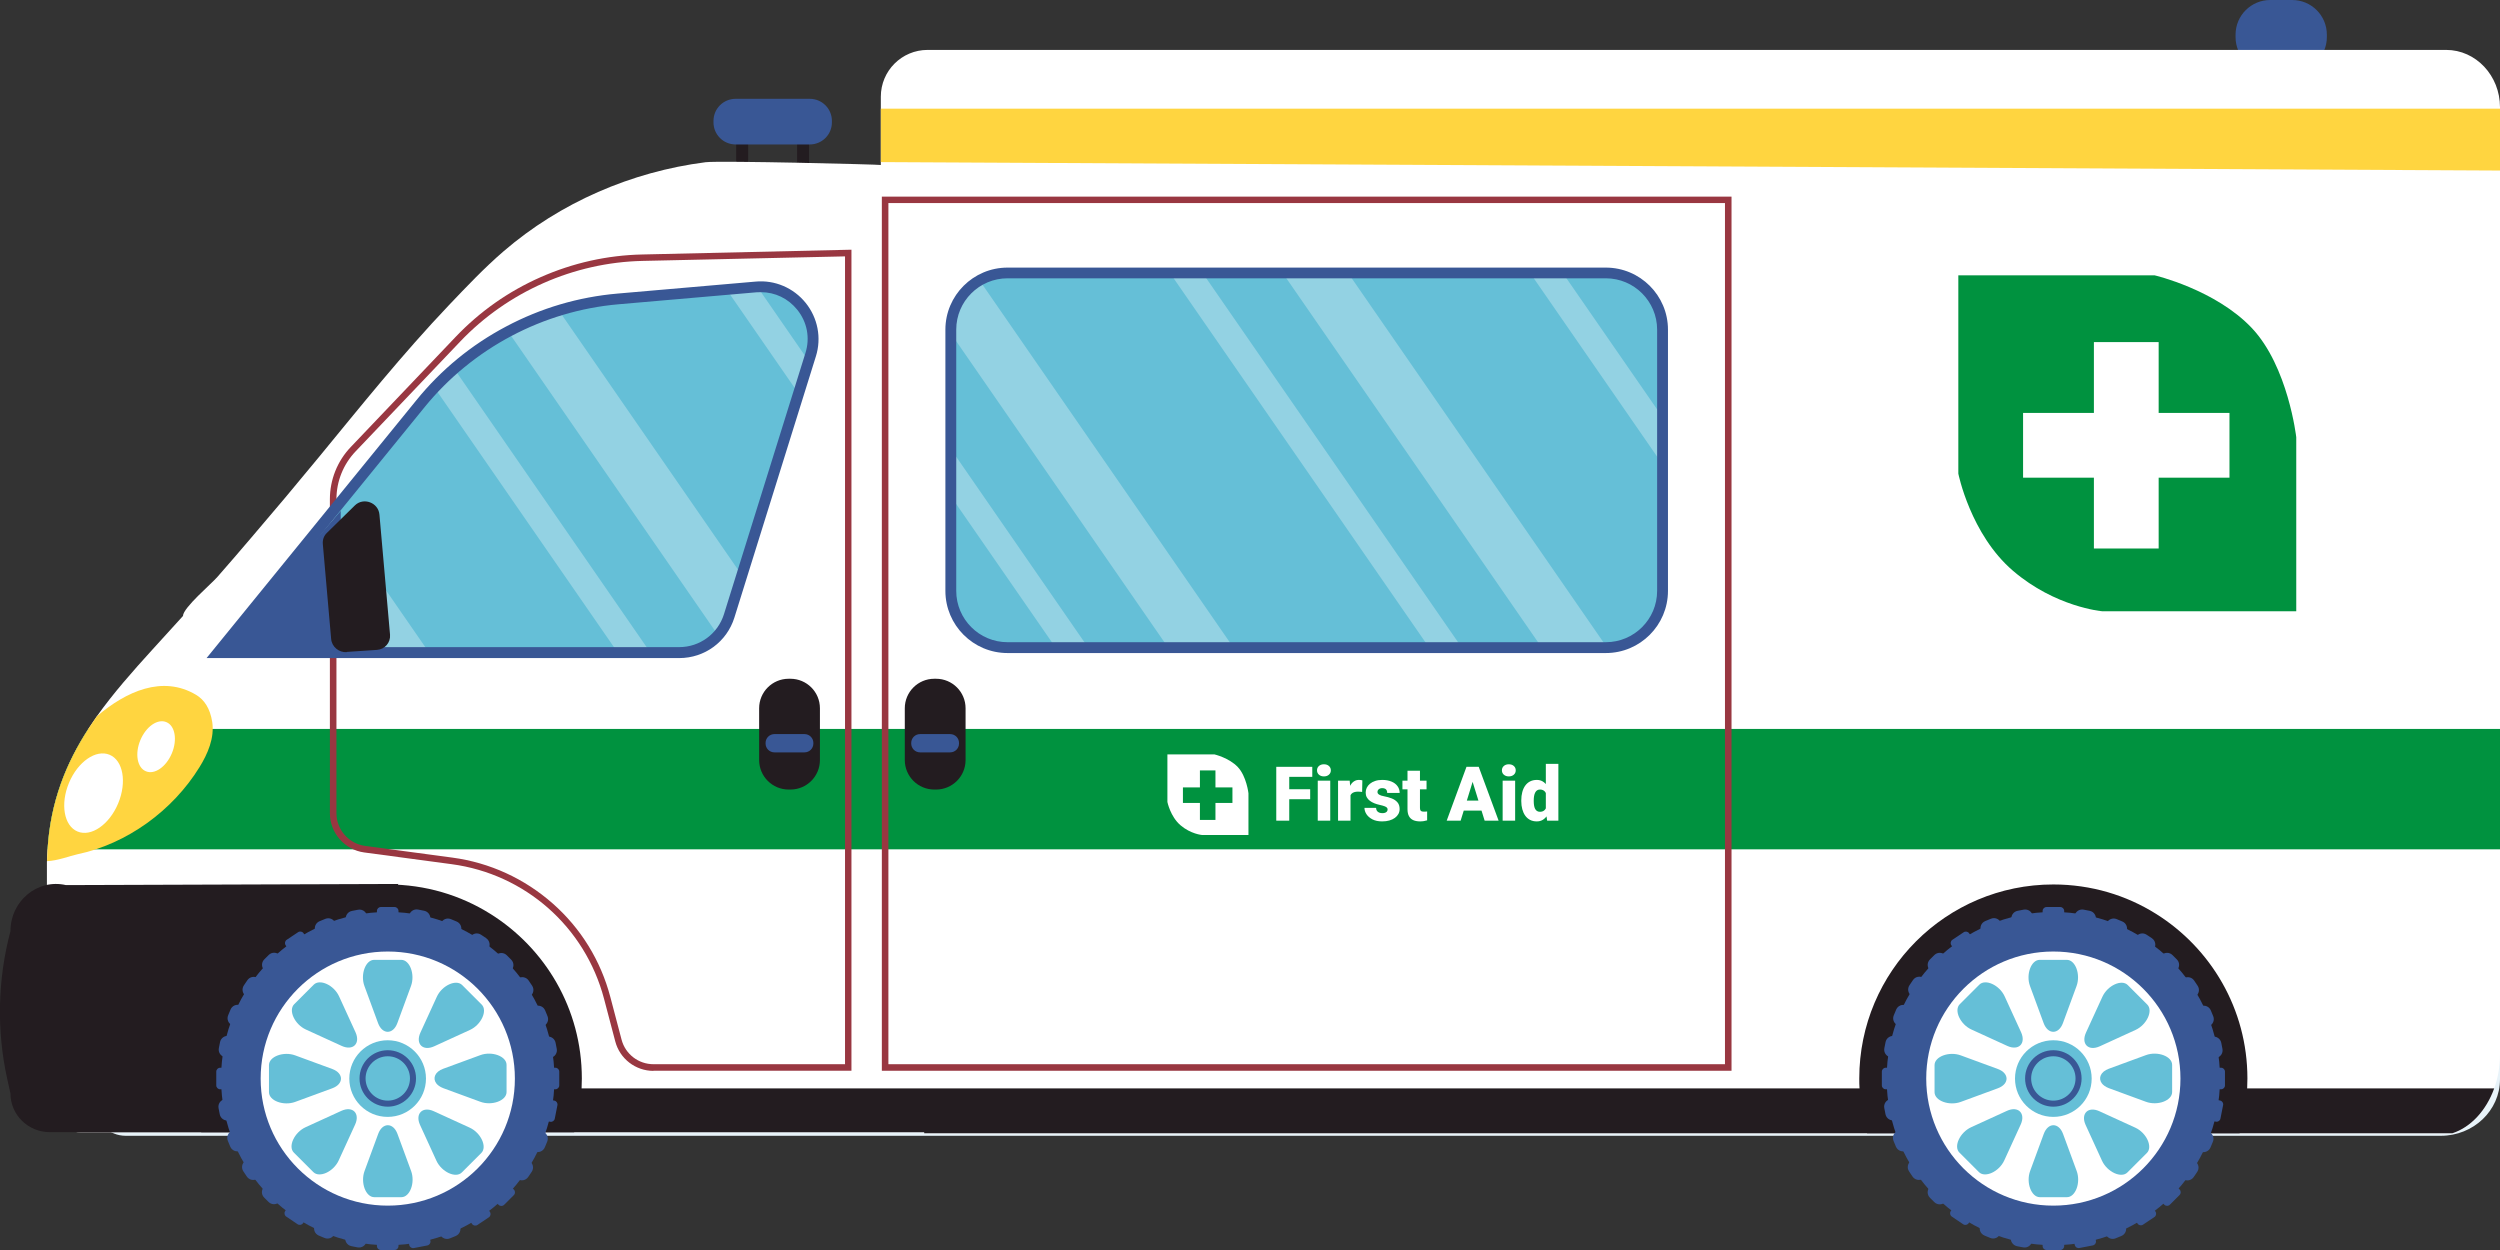 <?xml version="1.0" encoding="UTF-8"?> <svg xmlns="http://www.w3.org/2000/svg" width="618" height="309" viewBox="0 0 618 309" fill="none"><rect x="0" y="0" width="618" height="309" fill="#333333" stroke="none"/><g clip-path="url(#clip0_298_11658)"><path d="M561.203 0H566.627C571.362 0 575.2 3.836 575.2 8.569V9.161C575.2 13.893 571.362 17.729 566.627 17.729H561.203C556.469 17.729 552.631 13.893 552.631 9.161V8.569C552.631 3.836 556.469 0 561.203 0Z" fill="#395795"></path><path d="M197.043 28.448H200.004V46.426H197.043V28.448Z" fill="#231C20"></path><path d="M181.986 28.448H184.948V46.426H181.986V28.448Z" fill="#231C20"></path><path d="M181.83 24.428H200.191C203.204 24.428 205.646 26.869 205.646 29.881V30.255C205.646 33.266 203.204 35.708 200.191 35.708H181.83C178.818 35.708 176.375 33.266 176.375 30.255V29.881C176.375 26.869 178.818 24.428 181.83 24.428Z" fill="#395795"></path><path d="M618 219.326V266.811C618 274.508 611.454 280.77 603.349 280.77H31.11C26.964 280.77 23.629 277.592 23.629 273.635V219.326H618Z" fill="#E8F3F9"></path><path d="M11.627 212.876C11.627 211.879 11.69 210.882 11.752 209.916C12.5 198.107 16.334 188.665 21.852 180.159C22.538 179.131 23.224 178.103 23.941 177.074C27.993 171.372 32.731 166.013 37.719 160.529C40.182 157.818 42.707 155.077 45.232 152.272C45.232 150.247 52.308 144.296 53.742 142.613C56.579 139.373 59.384 136.132 62.158 132.86C67.738 126.348 73.287 119.743 78.742 113.106C89.372 100.175 99.441 87.587 110.975 75.435C115.339 70.855 119.703 66.243 124.473 62.13C138.469 50.072 156.113 42.438 174.412 40.101C177.934 39.665 217.742 40.662 217.742 40.787V23.899C217.742 17.511 222.916 12.339 229.307 12.339H604.689C612.046 12.339 618 18.695 618 26.516V260.611C618 263.633 617.501 266.469 616.566 269.055C614.602 274.539 610.83 278.683 606.217 280.178H228.465V279.929H20.013C15.368 279.929 11.596 275.91 11.596 270.987V214.216C11.596 213.779 11.596 213.343 11.596 212.907L11.627 212.876Z" fill="white"></path><path d="M11.752 209.947H618V180.19H21.852C16.334 188.728 12.5 198.138 11.752 209.947Z" fill="#00923F"></path><path d="M98.475 218.516L69.079 279.867H12.313C6.951 279.867 2.587 275.598 2.587 270.301L1.808 266.811C-0.873 254.722 -0.592 242.134 2.587 230.169C2.587 222.722 9.258 217.176 16.303 218.796L98.475 218.516Z" fill="#231C20"></path><path d="M11.596 269.055V270.955C11.596 275.91 15.368 279.898 20.013 279.898H228.465V280.147H606.217C610.799 278.652 614.602 274.507 616.566 269.055H11.596Z" fill="#231C20"></path><path d="M11.627 212.876C14.246 212.782 17.332 211.567 19.078 211.193C31.422 208.607 42.676 200.381 49.284 189.694C51.373 186.329 53.056 182.403 52.464 178.477C51.934 175.111 50.5 172.961 48.443 171.746C40.182 166.854 31.204 170.874 23.941 177.074C23.224 178.103 22.507 179.131 21.852 180.159C16.335 188.697 12.5 198.106 11.752 209.916C11.69 210.882 11.659 211.879 11.627 212.876Z" fill="#FFD540"></path><path d="M17.052 193.526C14.869 198.761 15.805 204.151 19.171 205.553C22.538 206.955 27.027 203.84 29.209 198.605C31.391 193.37 30.456 187.98 27.089 186.578C23.723 185.175 19.234 188.291 17.052 193.526Z" fill="white"></path><path d="M34.696 182.963C33.293 186.328 33.916 189.787 36.067 190.659C38.218 191.563 41.086 189.569 42.489 186.204C43.892 182.839 43.268 179.38 41.117 178.508C38.966 177.604 36.098 179.598 34.696 182.963Z" fill="white"></path><path d="M459.611 266.593C459.611 267.435 459.611 268.245 459.674 269.055C459.861 272.887 460.515 276.595 461.544 280.147H553.628C554.657 276.595 555.312 272.887 555.499 269.055C555.53 268.245 555.561 267.435 555.561 266.593C555.561 249.425 546.521 234.375 532.961 225.9C525.604 221.289 516.907 218.64 507.586 218.64C481.089 218.64 459.611 240.108 459.611 266.593Z" fill="#231C20"></path><path d="M507.586 307.816C484.826 307.816 466.376 289.374 466.376 266.624C466.376 243.875 484.826 225.433 507.586 225.433C530.346 225.433 548.796 243.875 548.796 266.624C548.796 289.374 530.346 307.816 507.586 307.816Z" fill="#395795"></path><path d="M505.903 224.217H509.301C509.834 224.217 510.267 224.65 510.267 225.183V227.395C510.267 227.929 509.834 228.361 509.301 228.361H505.903C505.369 228.361 504.937 227.929 504.937 227.395V225.183C504.937 224.65 505.369 224.217 505.903 224.217Z" fill="#395795"></path><path d="M505.903 304.856H509.301C509.834 304.856 510.267 305.288 510.267 305.822V308.034C510.267 308.568 509.834 309 509.301 309H505.903C505.369 309 504.937 308.568 504.937 308.034V305.822C504.937 305.288 505.369 304.856 505.903 304.856Z" fill="#395795"></path><path d="M466.157 263.944H468.371C468.904 263.944 469.337 264.377 469.337 264.91V268.307C469.337 268.84 468.904 269.272 468.371 269.272H466.157C465.624 269.272 465.191 268.84 465.191 268.307V264.91C465.191 264.377 465.624 263.944 466.157 263.944Z" fill="#395795"></path><path d="M546.833 263.944H549.046C549.58 263.944 550.012 264.377 550.012 264.91V268.307C550.012 268.84 549.58 269.272 549.046 269.272H546.833C546.299 269.272 545.866 268.84 545.866 268.307V264.91C545.866 264.377 546.299 263.944 546.833 263.944Z" fill="#395795"></path><path d="M481.089 294.226L480.009 293.147C479.259 292.398 478.069 292.399 477.319 293.148L477.077 293.39C476.328 294.14 476.328 295.33 477.078 296.078L478.158 297.158C478.908 297.906 480.098 297.906 480.848 297.157L481.09 296.914C481.839 296.165 481.839 294.975 481.089 294.226Z" fill="#395795"></path><path d="M537.042 236.097L538.121 237.177C538.864 237.92 538.863 239.123 538.12 239.865L537.878 240.107C537.135 240.849 535.931 240.849 535.189 240.106L534.109 239.026C533.366 238.284 533.367 237.08 534.11 236.338L534.352 236.096C535.095 235.354 536.299 235.355 537.042 236.097Z" fill="#395795"></path><path d="M537.224 292.473L538.789 294.037C539.167 294.414 539.167 295.026 538.789 295.403L536.387 297.805C536.009 298.182 535.397 298.182 535.02 297.805L533.455 296.24C533.078 295.863 533.078 295.252 533.455 294.874L535.858 292.473C536.235 292.096 536.847 292.096 537.224 292.473Z" fill="#395795"></path><path d="M481.094 236.339L480.852 236.097C480.102 235.348 478.912 235.348 478.162 236.098L477.083 237.177C476.333 237.927 476.333 239.116 477.083 239.865L477.326 240.108C478.075 240.857 479.265 240.856 480.015 240.107L481.095 239.027C481.844 238.278 481.844 237.088 481.094 236.339Z" fill="#395795"></path><path d="M502.545 226.704L502.48 226.367C502.278 225.327 501.291 224.662 500.251 224.864L498.751 225.154C497.711 225.356 497.045 226.342 497.247 227.382L497.312 227.719C497.514 228.759 498.501 229.424 499.541 229.223L501.04 228.932C502.081 228.73 502.747 227.744 502.545 226.704Z" fill="#395795"></path><path d="M517.69 304.561L518.111 306.732C518.213 307.256 517.87 307.763 517.346 307.864L514.011 308.511C513.487 308.612 512.979 308.27 512.878 307.746L512.457 305.574C512.355 305.051 512.698 304.544 513.222 304.442L516.557 303.796C517.081 303.695 517.588 304.037 517.69 304.561Z" fill="#395795"></path><path d="M470.158 274.633L469.866 273.134C469.663 272.095 468.676 271.43 467.636 271.632L467.299 271.698C466.259 271.901 465.594 272.887 465.797 273.927L466.089 275.426C466.292 276.466 467.279 277.13 468.319 276.928L468.656 276.862C469.696 276.659 470.361 275.673 470.158 274.633Z" fill="#395795"></path><path d="M549.099 257.792L549.39 259.291C549.589 260.322 548.916 261.319 547.885 261.519L547.548 261.584C546.517 261.784 545.519 261.11 545.319 260.08L545.029 258.581C544.829 257.55 545.503 256.553 546.534 256.353L546.87 256.288C547.901 256.088 548.899 256.762 549.099 257.792Z" fill="#395795"></path><path d="M487.603 299.229L484.787 297.329C484.348 297.033 483.742 297.15 483.445 297.589L482.225 299.397C481.928 299.836 482.046 300.442 482.485 300.738L485.301 302.638C485.74 302.934 486.346 302.817 486.643 302.378L487.864 300.57C488.16 300.131 488.043 299.525 487.603 299.229Z" fill="#395795"></path><path d="M531.932 231.913L530.654 231.072C529.781 230.48 528.596 230.698 528.004 231.602L527.817 231.882C527.225 232.755 527.474 233.939 528.347 234.531L529.625 235.372C530.498 235.964 531.682 235.746 532.275 234.873L532.462 234.593C533.054 233.721 532.836 232.536 531.963 231.944L531.932 231.913Z" fill="#395795"></path><path d="M542.633 287.053L542.349 286.861C541.471 286.268 540.302 286.495 539.709 287.373L538.855 288.638C538.262 289.517 538.488 290.685 539.367 291.277L539.651 291.469C540.53 292.062 541.698 291.835 542.291 290.957L543.146 289.692C543.739 288.814 543.512 287.646 542.633 287.053Z" fill="#395795"></path><path d="M475.807 241.959L475.523 241.767C474.645 241.174 473.476 241.401 472.883 242.279L472.028 243.544C471.435 244.422 471.662 245.59 472.541 246.183L472.825 246.375C473.703 246.967 474.872 246.741 475.465 245.863L476.319 244.597C476.912 243.719 476.686 242.551 475.807 241.959Z" fill="#395795"></path><path d="M494.78 228.46L494.65 228.143C494.246 227.163 493.148 226.705 492.168 227.108L490.755 227.689C489.775 228.092 489.317 229.19 489.72 230.169L489.85 230.486C490.253 231.466 491.352 231.924 492.332 231.521L493.745 230.94C494.725 230.537 495.183 229.439 494.78 228.46Z" fill="#395795"></path><path d="M525.44 303.05L525.31 302.733C524.907 301.753 523.809 301.295 522.828 301.698L521.416 302.279C520.435 302.682 519.977 303.779 520.38 304.759L520.51 305.076C520.913 306.056 522.012 306.514 522.992 306.111L524.405 305.531C525.385 305.128 525.844 304.03 525.44 303.05Z" fill="#395795"></path><path d="M472.496 281.857L471.916 280.445C471.513 279.465 470.415 279.007 469.434 279.409L469.117 279.54C468.137 279.942 467.678 281.04 468.081 282.02L468.662 283.432C469.065 284.412 470.163 284.871 471.143 284.468L471.46 284.338C472.441 283.935 472.899 282.837 472.496 281.857Z" fill="#395795"></path><path d="M547.104 251.202L546.522 249.79C546.119 248.811 545.02 248.353 544.04 248.756L543.723 248.887C542.743 249.29 542.285 250.388 542.688 251.368L543.27 252.78C543.673 253.759 544.772 254.217 545.752 253.814L546.069 253.683C547.049 253.28 547.507 252.182 547.104 251.202Z" fill="#395795"></path><path d="M493.562 302.184L492.153 301.596C491.175 301.188 490.074 301.64 489.665 302.618L489.533 302.934C489.125 303.912 489.577 305.012 490.555 305.42L491.965 306.008C492.943 306.417 494.044 305.964 494.452 304.987L494.584 304.67C494.993 303.693 494.54 302.592 493.562 302.184Z" fill="#395795"></path><path d="M523.232 227.202L524.641 227.79C525.611 228.194 526.069 229.307 525.665 230.276L525.533 230.592C525.128 231.561 524.015 232.019 523.046 231.615L521.636 231.027C520.666 230.623 520.208 229.51 520.613 228.541L520.745 228.225C521.149 227.256 522.262 226.798 523.232 227.202Z" fill="#395795"></path><path d="M545.686 279.622L546.003 279.754C546.972 280.158 547.429 281.271 547.025 282.24L546.436 283.649C546.032 284.617 544.918 285.075 543.949 284.67L543.632 284.538C542.663 284.134 542.206 283.021 542.61 282.052L543.199 280.643C543.603 279.675 544.717 279.217 545.686 279.622Z" fill="#395795"></path><path d="M471.533 248.691L471.217 248.559C470.238 248.151 469.138 248.604 468.73 249.582L468.142 250.991C467.734 251.969 468.186 253.069 469.165 253.477L469.481 253.609C470.459 254.017 471.56 253.564 471.968 252.586L472.556 251.177C472.964 250.199 472.511 249.099 471.533 248.691Z" fill="#395795"></path><path d="M487.982 232.525L486.769 230.712C486.474 230.272 485.868 230.152 485.428 230.447L482.63 232.319C482.19 232.614 482.07 233.219 482.365 233.659L483.579 235.471C483.874 235.912 484.479 236.031 484.919 235.737L487.743 233.847C488.183 233.553 488.303 232.948 488.008 232.507L487.982 232.525Z" fill="#395795"></path><path d="M532.837 299.51L531.623 297.698C531.328 297.258 530.723 297.138 530.282 297.433L527.459 299.322C527.019 299.617 526.899 300.222 527.193 300.662L528.407 302.474C528.702 302.915 529.308 303.034 529.748 302.74L532.571 300.85C533.012 300.556 533.132 299.95 532.837 299.51Z" fill="#395795"></path><path d="M475.367 287.261L476.216 288.53C476.8 289.403 476.566 290.583 475.693 291.167L475.408 291.357C474.535 291.941 473.354 291.707 472.77 290.834L471.921 289.565C471.337 288.693 471.571 287.512 472.444 286.929L472.729 286.738C473.602 286.154 474.783 286.389 475.367 287.261Z" fill="#395795"></path><path d="M543.253 243.676L542.403 242.408C541.814 241.527 540.646 241.296 539.765 241.886L539.481 242.077C538.6 242.666 538.369 243.833 538.959 244.713L539.809 245.982C540.398 246.862 541.566 247.093 542.447 246.504L542.732 246.313C543.612 245.723 543.843 244.556 543.253 243.676Z" fill="#395795"></path><path d="M500.915 304.264L499.419 303.983C498.39 303.765 497.393 304.451 497.175 305.479L497.112 305.822C496.894 306.85 497.58 307.847 498.609 308.065L500.105 308.346C501.134 308.564 502.131 307.878 502.349 306.85L502.412 306.507C502.63 305.479 501.944 304.482 500.915 304.264Z" fill="#395795"></path><path d="M515.081 224.864L516.58 225.161C517.61 225.365 518.279 226.365 518.075 227.395L518.008 227.731C517.804 228.761 516.804 229.43 515.774 229.226L514.275 228.929C513.245 228.725 512.575 227.725 512.78 226.696L512.846 226.359C513.05 225.33 514.051 224.66 515.081 224.864Z" fill="#395795"></path><path d="M546.623 271.619L548.794 272.048C549.317 272.151 549.658 272.66 549.554 273.183L548.895 276.515C548.791 277.038 548.283 277.378 547.759 277.275L545.588 276.845C545.065 276.742 544.724 276.234 544.828 275.71L545.487 272.379C545.591 271.855 546.099 271.515 546.623 271.619Z" fill="#395795"></path><path d="M468.68 256.185L468.344 256.118C467.304 255.913 466.315 256.575 466.109 257.614L465.812 259.111C465.607 260.151 466.269 261.139 467.308 261.345L467.645 261.412C468.684 261.617 469.674 260.956 469.879 259.916L470.176 258.419C470.382 257.379 469.72 256.391 468.68 256.185Z" fill="#395795"></path><path d="M507.586 298.032C490.232 298.032 476.164 283.97 476.164 266.624C476.164 249.278 490.232 235.216 507.586 235.216C524.94 235.216 539.008 249.278 539.008 266.624C539.008 283.97 524.94 298.032 507.586 298.032Z" fill="white"></path><path d="M498.109 266.624C498.109 271.859 502.349 276.096 507.586 276.096C512.823 276.096 517.062 271.859 517.062 266.624C517.062 261.389 512.823 257.152 507.586 257.152C502.349 257.152 498.109 261.389 498.109 266.624Z" fill="#65BFD7"></path><path d="M507.586 273.572C511.42 273.572 514.569 270.456 514.569 266.593C514.569 262.729 511.452 259.613 507.586 259.613C503.721 259.613 500.603 262.729 500.603 266.593C500.603 270.456 503.721 273.572 507.586 273.572ZM507.586 261.109C510.61 261.109 513.073 263.57 513.073 266.593C513.073 269.615 510.61 272.077 507.586 272.077C504.562 272.077 502.1 269.615 502.1 266.593C502.1 263.57 504.562 261.109 507.586 261.109Z" fill="#395795"></path><path d="M507.586 237.273H504.219C502.099 237.273 500.759 240.887 501.819 243.754L503.502 248.334L505.186 252.915C506.245 255.781 508.895 255.781 509.955 252.915L511.638 248.334L513.322 243.754C514.382 240.887 513.041 237.273 510.921 237.273H507.555H507.586Z" fill="#65BFD7"></path><path d="M507.586 295.944H510.953C513.072 295.944 514.413 292.33 513.353 289.463L511.67 284.883L509.986 280.303C508.926 277.436 506.277 277.436 505.217 280.303L503.533 284.883L501.85 289.463C500.79 292.33 502.131 295.944 504.25 295.944H507.617H507.586Z" fill="#65BFD7"></path><path d="M478.221 266.624V269.989C478.221 272.108 481.837 273.448 484.705 272.389L489.288 270.706L493.87 269.023C496.738 267.964 496.738 265.316 493.87 264.256L489.288 262.574L484.705 260.891C481.837 259.832 478.221 261.172 478.221 263.29V266.655V266.624Z" fill="#65BFD7"></path><path d="M519.556 267.777C519.899 268.244 520.491 268.681 521.302 268.992L525.884 270.675L530.467 272.357C533.335 273.417 536.951 272.077 536.951 269.958V263.228C536.951 261.109 533.335 259.769 530.467 260.829L525.884 262.511L521.302 264.194C519.245 264.942 518.652 266.531 519.556 267.777Z" fill="#65BFD7"></path><path d="M486.825 287.376L489.194 289.744C490.691 291.239 494.182 289.65 495.46 286.846L497.486 282.421L499.512 277.997C500.79 275.224 498.92 273.323 496.115 274.601L491.688 276.626L487.262 278.651C484.487 279.929 482.866 283.418 484.362 284.914L486.732 287.282L486.825 287.376Z" fill="#65BFD7"></path><path d="M528.347 245.873L525.978 243.505C524.482 242.009 520.991 243.598 519.712 246.402L517.686 250.827L515.66 255.251C514.382 258.056 516.252 259.925 519.058 258.648L523.484 256.622L527.911 254.597C530.685 253.32 532.306 249.83 530.81 248.334L528.441 245.966L528.347 245.873Z" fill="#65BFD7"></path><path d="M528.347 287.376L530.716 285.008C532.213 283.512 530.623 280.023 527.817 278.745L523.391 276.72L518.964 274.694C516.19 273.417 514.288 275.286 515.566 278.091L517.593 282.515L519.619 286.94C520.897 289.713 524.388 291.333 525.885 289.837L528.254 287.469L528.347 287.376Z" fill="#65BFD7"></path><path d="M486.825 245.872L484.456 248.24C482.959 249.736 484.549 253.226 487.355 254.503L491.781 256.529L496.208 258.554C499.013 259.831 500.884 257.962 499.606 255.158L497.579 250.733L495.553 246.309C494.275 243.504 490.784 241.915 489.287 243.411L486.918 245.779L486.825 245.872Z" fill="#65BFD7"></path><path d="M235.043 81.511V146.103C235.043 153.83 241.34 160.124 249.071 160.124H396.954C396.954 160.124 397.172 160.124 397.266 160.124C404.872 159.937 410.982 153.737 410.982 146.103V81.511C410.982 73.784 404.685 67.49 396.954 67.49H249.071C246.546 67.49 244.208 68.144 242.15 69.328C237.911 71.727 235.043 76.308 235.043 81.511Z" fill="#65BFD7"></path><g opacity="0.3"><path d="M378.251 67.49L410.982 114.82V103.135L386.324 67.49H378.251Z" fill="white"></path></g><g opacity="0.3"><path d="M289.221 67.49L353.281 160.093H361.355L297.295 67.49H289.221Z" fill="white"></path></g><g opacity="0.3"><path d="M317.089 67.49L381.149 160.124H396.985C396.985 160.124 397.203 160.124 397.297 160.124L333.268 67.521H317.121L317.089 67.49Z" fill="white"></path></g><g opacity="0.3"><path d="M235.043 110.987V122.672L260.948 160.093H268.99L235.043 110.987Z" fill="white"></path></g><g opacity="0.3"><path d="M235.043 81.511V82.415L288.785 160.124H304.932L242.15 69.328C237.911 71.727 235.043 76.308 235.043 81.511Z" fill="white"></path></g><path d="M249.071 161.433H396.954C405.433 161.433 412.322 154.547 412.322 146.072V81.48C412.322 73.036 405.433 66.15 396.954 66.15H249.071C240.592 66.15 233.702 73.036 233.702 81.48V146.072C233.702 154.547 240.592 161.433 249.071 161.433ZM396.954 68.798C403.968 68.798 409.641 74.5 409.641 81.48V146.072C409.641 153.082 403.937 158.753 396.954 158.753H249.071C242.057 158.753 236.383 153.051 236.383 146.072V81.48C236.383 74.469 242.088 68.798 249.071 68.798H396.954Z" fill="#395795"></path><path d="M217.991 264.692H428.033V48.607H217.991V264.724V264.692ZM426.412 263.072H219.612V50.197H426.412V263.103V263.072Z" fill="#993741"></path><path d="M161.537 264.692H210.479V61.725L158.763 62.909C150.066 63.096 141.618 64.997 133.638 68.518C125.657 72.039 118.581 77.024 112.596 83.318L86.723 110.488C83.387 113.978 81.548 118.59 81.548 123.419V201.035C81.548 205.896 85.195 210.071 90.027 210.726L111.63 213.623C129.835 216.054 144.642 229.14 149.318 246.901L152.092 257.432C153.214 261.732 157.111 264.723 161.537 264.723V264.692ZM208.858 263.072H161.537C157.828 263.072 154.586 260.579 153.651 256.996L150.876 246.465C148.507 237.46 143.582 229.452 136.599 223.314C129.616 217.175 121.075 213.249 111.848 212.003L90.245 209.105C86.224 208.576 83.169 205.086 83.169 201.035V123.419C83.169 118.995 84.852 114.788 87.907 111.579L113.781 84.409C125.47 72.132 141.867 64.872 158.825 64.498L208.889 63.377V263.103L208.858 263.072Z" fill="#993741"></path><path d="M47.85 266.593C47.85 267.435 47.881 268.245 47.913 269.055C48.099 272.794 48.723 276.439 49.752 279.898H141.93C142.958 276.439 143.582 272.794 143.769 269.055C143.8 268.245 143.831 267.435 143.831 266.593C143.831 249.425 134.791 234.375 121.2 225.9C113.843 221.289 105.146 218.64 95.825 218.64C69.328 218.64 47.85 240.108 47.85 266.593Z" fill="#231C20"></path><path d="M95.856 307.816C73.096 307.816 54.646 289.374 54.646 266.624C54.646 243.875 73.096 225.433 95.856 225.433C118.616 225.433 137.066 243.875 137.066 266.624C137.066 289.374 118.616 307.816 95.856 307.816Z" fill="#395795"></path><path d="M97.54 224.217H94.142C93.612 224.217 93.175 224.653 93.175 225.183V227.364C93.175 227.894 93.612 228.33 94.142 228.33H97.54C98.069 228.33 98.506 227.894 98.506 227.364V225.183C98.506 224.653 98.069 224.217 97.54 224.217Z" fill="#395795"></path><path d="M94.142 304.856H97.54C98.073 304.856 98.506 305.288 98.506 305.822V308.034C98.506 308.568 98.073 309 97.54 309H94.142C93.608 309 93.175 308.568 93.175 308.034V305.822C93.175 305.288 93.608 304.856 94.142 304.856Z" fill="#395795"></path><path d="M54.427 263.944H56.641C57.174 263.944 57.607 264.377 57.607 264.91V268.307C57.607 268.84 57.174 269.272 56.641 269.272H54.427C53.894 269.272 53.461 268.84 53.461 268.307V264.91C53.461 264.377 53.894 263.944 54.427 263.944Z" fill="#395795"></path><path d="M135.071 263.944H137.285C137.818 263.944 138.251 264.377 138.251 264.91V268.307C138.251 268.84 137.818 269.272 137.285 269.272H135.071C134.538 269.272 134.105 268.84 134.105 268.307V264.91C134.105 264.377 134.538 263.944 135.071 263.944Z" fill="#395795"></path><path d="M69.315 294.188L68.235 293.108C67.485 292.359 66.295 292.359 65.545 293.109L65.303 293.351C64.554 294.1 64.554 295.29 65.303 296.039L66.384 297.118C67.133 297.867 68.324 297.867 69.073 297.118L69.315 296.875C70.065 296.126 70.064 294.936 69.315 294.188Z" fill="#395795"></path><path d="M126.363 237.226L125.283 236.146C124.534 235.397 123.344 235.396 122.594 236.145L122.351 236.387C121.602 237.136 121.601 238.326 122.351 239.075L123.43 240.155C124.179 240.905 125.37 240.905 126.119 240.156L126.362 239.914C127.112 239.165 127.112 237.975 126.363 237.226Z" fill="#395795"></path><path d="M125.458 292.499L127.023 294.063C127.4 294.44 127.4 295.052 127.023 295.429L124.62 297.831C124.243 298.208 123.631 298.208 123.253 297.831L121.688 296.266C121.311 295.889 121.311 295.278 121.688 294.9L124.091 292.499C124.468 292.122 125.08 292.122 125.458 292.499Z" fill="#395795"></path><path d="M69.346 236.319L69.104 236.077C68.354 235.328 67.164 235.328 66.415 236.077L65.335 237.156C64.585 237.905 64.585 239.095 65.335 239.844L65.577 240.087C66.326 240.836 67.517 240.836 68.266 240.087L69.346 239.007C70.096 238.258 70.096 237.068 69.346 236.319Z" fill="#395795"></path><path d="M90.794 226.728L90.729 226.392C90.527 225.352 89.54 224.686 88.5 224.888L87 225.179C85.96 225.381 85.294 226.367 85.496 227.407L85.561 227.743C85.763 228.783 86.75 229.449 87.79 229.247L89.29 228.956C90.33 228.754 90.996 227.768 90.794 226.728Z" fill="#395795"></path><path d="M105.978 304.572L106.399 306.744C106.501 307.267 106.158 307.774 105.634 307.876L102.299 308.522C101.775 308.624 101.268 308.281 101.166 307.758L100.745 305.586C100.643 305.062 100.986 304.555 101.51 304.454L104.845 303.807C105.369 303.706 105.876 304.048 105.978 304.572Z" fill="#395795"></path><path d="M58.391 274.661L58.099 273.162C57.896 272.122 56.909 271.457 55.869 271.66L55.532 271.725C54.492 271.928 53.827 272.914 54.029 273.954L54.321 275.453C54.524 276.493 55.511 277.158 56.551 276.955L56.888 276.89C57.928 276.687 58.593 275.701 58.391 274.661Z" fill="#395795"></path><path d="M137.338 257.771L137.629 259.269C137.829 260.3 137.155 261.297 136.124 261.497L135.788 261.563C134.757 261.762 133.759 261.089 133.559 260.059L133.268 258.56C133.068 257.529 133.742 256.532 134.773 256.332L135.109 256.267C136.14 256.067 137.138 256.74 137.338 257.771Z" fill="#395795"></path><path d="M75.868 299.223L73.052 297.323C72.612 297.026 72.007 297.144 71.71 297.583L70.489 299.391C70.193 299.83 70.31 300.435 70.75 300.732L73.566 302.632C74.005 302.928 74.611 302.811 74.907 302.372L76.128 300.564C76.425 300.125 76.307 299.519 75.868 299.223Z" fill="#395795"></path><path d="M120.202 231.913L118.924 231.072C118.051 230.48 116.866 230.698 116.274 231.602L116.087 231.882C115.495 232.755 115.744 233.939 116.586 234.531L117.864 235.372C118.737 235.964 119.921 235.746 120.514 234.873L120.701 234.593C121.293 233.721 121.075 232.536 120.202 231.944V231.913Z" fill="#395795"></path><path d="M130.923 287.033L130.639 286.841C129.761 286.248 128.592 286.475 127.999 287.353L127.145 288.618C126.552 289.497 126.778 290.665 127.657 291.257L127.941 291.449C128.82 292.042 129.988 291.815 130.581 290.937L131.436 289.672C132.029 288.793 131.802 287.626 130.923 287.033Z" fill="#395795"></path><path d="M64.066 242.001L63.782 241.809C62.903 241.217 61.735 241.443 61.142 242.321L60.287 243.587C59.694 244.465 59.921 245.633 60.8 246.225L61.084 246.417C61.962 247.01 63.131 246.783 63.724 245.905L64.578 244.64C65.171 243.762 64.945 242.594 64.066 242.001Z" fill="#395795"></path><path d="M83.029 228.493L82.899 228.176C82.496 227.196 81.397 226.739 80.417 227.142L79.004 227.722C78.024 228.125 77.566 229.223 77.969 230.203L78.1 230.52C78.503 231.5 79.602 231.958 80.582 231.555L81.994 230.974C82.975 230.571 83.433 229.473 83.029 228.493Z" fill="#395795"></path><path d="M113.682 303.059L113.552 302.742C113.149 301.762 112.05 301.304 111.07 301.707L109.657 302.287C108.677 302.69 108.219 303.788 108.622 304.768L108.752 305.085C109.155 306.065 110.254 306.523 111.234 306.12L112.647 305.54C113.627 305.137 114.085 304.039 113.682 303.059Z" fill="#395795"></path><path d="M60.745 281.856L60.164 280.444C59.761 279.464 58.662 279.006 57.682 279.409L57.365 279.539C56.385 279.942 55.926 281.04 56.329 282.02L56.91 283.432C57.313 284.412 58.412 284.87 59.392 284.467L59.709 284.337C60.689 283.934 61.148 282.836 60.745 281.856Z" fill="#395795"></path><path d="M135.345 251.197L134.764 249.785C134.36 248.806 133.261 248.348 132.281 248.751L131.964 248.882C130.984 249.285 130.527 250.384 130.93 251.363L131.512 252.775C131.915 253.755 133.014 254.212 133.994 253.809L134.311 253.678C135.291 253.275 135.749 252.177 135.345 251.197Z" fill="#395795"></path><path d="M81.819 302.198L80.409 301.61C79.431 301.202 78.33 301.654 77.922 302.632L77.79 302.948C77.381 303.926 77.834 305.026 78.812 305.434L80.221 306.023C81.199 306.431 82.3 305.979 82.709 305.001L82.841 304.685C83.249 303.707 82.796 302.607 81.819 302.198Z" fill="#395795"></path><path d="M112.876 227.8L111.466 227.212C110.488 226.805 109.387 227.257 108.979 228.235L108.847 228.551C108.439 229.529 108.892 230.629 109.87 231.037L111.28 231.625C112.258 232.033 113.359 231.58 113.767 230.602L113.899 230.286C114.307 229.308 113.854 228.208 112.876 227.8Z" fill="#395795"></path><path d="M134.242 279.728L133.926 279.596C132.948 279.188 131.847 279.64 131.439 280.618L130.85 282.027C130.442 283.005 130.895 284.105 131.873 284.513L132.189 284.645C133.168 285.053 134.268 284.601 134.677 283.623L135.265 282.214C135.673 281.236 135.22 280.136 134.242 279.728Z" fill="#395795"></path><path d="M59.794 248.669L59.477 248.537C58.499 248.129 57.398 248.582 56.99 249.56L56.402 250.969C55.993 251.946 56.446 253.047 57.424 253.455L57.741 253.587C58.719 253.995 59.82 253.542 60.228 252.564L60.816 251.155C61.224 250.178 60.772 249.077 59.794 248.669Z" fill="#395795"></path><path d="M76.249 232.51L75.035 230.698C74.74 230.258 74.135 230.138 73.695 230.433L70.871 232.322C70.431 232.617 70.311 233.222 70.606 233.662L71.819 235.474C72.114 235.914 72.72 236.034 73.16 235.74L75.984 233.85C76.424 233.556 76.544 232.95 76.249 232.51Z" fill="#395795"></path><path d="M121.108 299.582L119.894 297.769C119.599 297.329 118.994 297.21 118.553 297.504L115.73 299.394C115.29 299.689 115.17 300.294 115.465 300.734L116.679 302.546C116.974 302.987 117.58 303.106 118.02 302.812L120.843 300.922C121.283 300.627 121.403 300.022 121.108 299.582Z" fill="#395795"></path><path d="M64.456 288.531L63.606 287.262C63.017 286.381 61.849 286.15 60.968 286.739L60.683 286.93C59.802 287.519 59.571 288.686 60.16 289.567L61.01 290.835C61.599 291.716 62.767 291.947 63.648 291.358L63.933 291.167C64.814 290.578 65.045 289.411 64.456 288.531Z" fill="#395795"></path><path d="M130.69 242.396L131.54 243.665C132.124 244.537 131.89 245.718 131.018 246.302L130.733 246.492C129.86 247.077 128.679 246.843 128.095 245.971L127.245 244.702C126.66 243.83 126.894 242.649 127.767 242.065L128.052 241.875C128.924 241.291 130.105 241.524 130.69 242.396Z" fill="#395795"></path><path d="M89.179 304.283L87.68 303.987C86.641 303.781 85.651 304.443 85.446 305.482L85.379 305.818C85.173 306.857 85.835 307.846 86.875 308.052L88.373 308.348C89.413 308.554 90.402 307.892 90.608 306.853L90.675 306.517C90.88 305.478 90.218 304.489 89.179 304.283Z" fill="#395795"></path><path d="M103.351 224.842L104.85 225.139C105.88 225.343 106.549 226.344 106.345 227.373L106.279 227.709C106.074 228.739 105.074 229.408 104.044 229.204L102.545 228.908C101.515 228.703 100.846 227.703 101.05 226.674L101.116 226.337C101.321 225.308 102.321 224.638 103.351 224.842Z" fill="#395795"></path><path d="M134.864 271.644L137.035 272.073C137.559 272.177 137.899 272.685 137.796 273.208L137.136 276.54C137.033 277.063 136.525 277.404 136.001 277.3L133.83 276.871C133.306 276.767 132.966 276.259 133.069 275.736L133.729 272.404C133.832 271.881 134.341 271.54 134.864 271.644Z" fill="#395795"></path><path d="M56.631 256.104L56.967 256.171C57.997 256.375 58.667 257.375 58.463 258.405L58.166 259.902C57.962 260.932 56.962 261.601 55.932 261.398L55.595 261.331C54.565 261.127 53.895 260.127 54.099 259.097L54.396 257.6C54.6 256.57 55.601 255.9 56.631 256.104Z" fill="#395795"></path><path d="M95.856 298.032C78.502 298.032 64.434 283.97 64.434 266.624C64.434 249.278 78.502 235.216 95.856 235.216C113.21 235.216 127.278 249.278 127.278 266.624C127.278 283.97 113.21 298.032 95.856 298.032Z" fill="white"></path><path d="M86.348 266.624C86.348 271.859 90.588 276.096 95.825 276.096C101.062 276.096 105.301 271.859 105.301 266.624C105.301 261.389 101.062 257.152 95.825 257.152C90.588 257.152 86.348 261.389 86.348 266.624Z" fill="#65BFD7"></path><path d="M95.856 273.572C99.69 273.572 102.839 270.456 102.839 266.593C102.839 262.729 99.722 259.613 95.856 259.613C91.991 259.613 88.873 262.729 88.873 266.593C88.873 270.456 91.991 273.572 95.856 273.572ZM95.856 261.109C98.88 261.109 101.343 263.57 101.343 266.593C101.343 269.615 98.88 272.077 95.856 272.077C92.832 272.077 90.37 269.615 90.37 266.593C90.37 263.57 92.832 261.109 95.856 261.109Z" fill="#395795"></path><path d="M95.856 237.273H92.489C90.37 237.273 89.029 240.887 90.089 243.754L91.772 248.334L93.456 252.915C94.515 255.781 97.165 255.781 98.225 252.915L99.908 248.334L101.592 243.754C102.652 240.887 101.311 237.273 99.191 237.273H95.825H95.856Z" fill="#65BFD7"></path><path d="M95.856 295.944H99.223C101.342 295.944 102.683 292.33 101.623 289.463L99.94 284.883L98.256 280.303C97.196 277.436 94.547 277.436 93.487 280.303L91.803 284.883L90.12 289.463C89.06 292.33 90.401 295.944 92.52 295.944H95.887H95.856Z" fill="#65BFD7"></path><path d="M66.491 266.624V269.989C66.491 272.108 70.107 273.448 72.975 272.389L77.558 270.706L82.14 269.023C85.008 267.964 85.008 265.316 82.14 264.256L77.558 262.574L72.975 260.891C70.107 259.832 66.491 261.172 66.491 263.29V266.655V266.624Z" fill="#65BFD7"></path><path d="M107.826 267.777C108.169 268.244 108.761 268.681 109.572 268.992L114.154 270.675L118.737 272.357C121.605 273.417 125.221 272.077 125.221 269.958V263.228C125.221 261.109 121.605 259.769 118.737 260.829L114.154 262.511L109.572 264.194C107.515 264.942 106.922 266.531 107.826 267.777Z" fill="#65BFD7"></path><path d="M75.095 287.376L77.464 289.744C78.961 291.239 82.452 289.65 83.73 286.846L85.756 282.421L87.782 277.997C89.061 275.224 87.19 273.323 84.385 274.601L79.958 276.626L75.531 278.651C72.757 279.929 71.136 283.418 72.632 284.914L75.002 287.282L75.095 287.376Z" fill="#65BFD7"></path><path d="M116.617 245.873L114.248 243.505C112.751 242.009 109.26 243.598 107.982 246.402L105.956 250.827L103.929 255.251C102.651 258.056 104.522 259.925 107.327 258.648L111.754 256.622L116.18 254.597C118.955 253.32 120.576 249.83 119.079 248.334L116.71 245.966L116.617 245.873Z" fill="#65BFD7"></path><path d="M116.617 287.376L118.986 285.008C120.483 283.512 118.893 280.023 116.087 278.745L111.661 276.72L107.234 274.694C104.46 273.417 102.558 275.286 103.836 278.091L105.863 282.515L107.889 286.94C109.167 289.713 112.658 291.333 114.155 289.837L116.524 287.469L116.617 287.376Z" fill="#65BFD7"></path><path d="M75.095 245.872L72.726 248.24C71.229 249.736 72.819 253.226 75.625 254.503L80.051 256.529L84.478 258.554C87.283 259.831 89.154 257.962 87.876 255.158L85.849 250.733L83.823 246.309C82.545 243.504 79.054 241.915 77.558 243.411L75.188 245.779L75.095 245.872Z" fill="#65BFD7"></path><path d="M53.898 161.34H167.928C171.7 161.34 175.16 159.719 177.56 157.04C178.776 155.7 179.711 154.08 180.272 152.241L183.421 142.177L197.417 97.309L199.911 89.27L200.41 87.681C203.122 78.987 196.233 70.325 187.224 70.917C187.13 70.917 187.037 70.917 186.943 70.917L179.618 71.541L152.84 73.877C147.821 74.314 142.927 75.28 138.189 76.744C133.825 78.084 129.648 79.829 125.626 81.948C120.857 84.502 116.368 87.587 112.284 91.171C110.601 92.635 108.98 94.193 107.453 95.844C106.268 97.122 105.115 98.43 103.992 99.801L82.109 126.691L73.381 137.441L61.753 151.743L57.389 157.102L53.898 161.402V161.34Z" fill="#65BFD7"></path><g opacity="0.3"><path d="M179.618 71.571L197.417 97.308L199.911 89.269L187.224 70.917C187.224 70.917 187.037 70.917 186.943 70.917L179.618 71.54V71.571Z" fill="white"></path></g><g opacity="0.3"><path d="M107.421 95.844L152.715 161.339H160.789L112.284 91.17C110.601 92.634 108.98 94.192 107.452 95.844H107.421Z" fill="white"></path></g><g opacity="0.3"><path d="M125.627 81.978L177.529 157.071C178.745 155.731 179.68 154.111 180.241 152.272L183.39 142.208L138.158 76.775C133.794 78.115 129.617 79.86 125.595 81.978H125.627Z" fill="white"></path></g><g opacity="0.3"><path d="M73.381 137.409L89.934 161.339H106.081L82.109 126.66L73.381 137.409Z" fill="white"></path></g><path d="M84.229 126.286V161.34H53.898L84.229 126.286Z" fill="#395795"></path><path d="M51.061 162.679H167.897C174.194 162.679 179.68 158.66 181.55 152.646L201.688 88.086C203.122 83.537 202.156 78.582 199.163 74.874C196.17 71.166 191.557 69.172 186.787 69.609L152.684 72.569C142.99 73.41 133.7 76.152 125.128 80.701C116.524 85.25 109.043 91.388 102.933 98.929L51.061 162.679ZM188.097 72.226C191.619 72.226 194.83 73.784 197.074 76.557C199.537 79.611 200.285 83.537 199.101 87.275L178.963 151.836C177.436 156.697 172.978 159.969 167.897 159.969H56.703L104.99 100.611C116.805 86.091 134.261 76.837 152.903 75.217L187.006 72.257C187.349 72.257 187.723 72.226 188.066 72.226H188.097Z" fill="#395795"></path><path d="M85.725 161.153L93.176 160.654C95.139 160.529 96.573 158.847 96.418 156.915L93.799 127.221C93.55 124.23 89.84 122.859 87.72 124.946L80.8 131.739C80.052 132.455 79.709 133.453 79.803 134.512L81.86 157.943C82.016 159.875 83.761 161.34 85.725 161.215V161.153Z" fill="#231C20"></path><path d="M618 26.859V42.158L217.742 40.07V26.859H618Z" fill="#FFD540"></path><path d="M561.235 51.007V55.587C561.235 57.643 562.731 59.326 564.57 59.326H600.356C602.196 59.326 603.692 57.643 603.692 55.587V51.007C603.692 48.95 602.196 47.268 600.356 47.268H564.57C562.731 47.268 561.235 48.95 561.235 51.007Z" fill="white"></path><path d="M194.955 167.789H195.391C199.42 167.789 202.686 171.053 202.686 175.08V187.886C202.686 191.913 199.42 195.177 195.391 195.177H194.955C190.926 195.177 187.66 191.913 187.66 187.886V175.08C187.66 171.053 190.926 167.789 194.955 167.789Z" fill="#231C20"></path><path d="M191.432 181.468H198.882C200.088 181.468 201.064 182.444 201.064 183.649V183.805C201.064 185.009 200.088 185.986 198.882 185.986H191.432C190.227 185.986 189.25 185.009 189.25 183.805V183.649C189.25 182.444 190.227 181.468 191.432 181.468Z" fill="#395795"></path><path d="M230.959 167.789H231.396C235.424 167.789 238.69 171.053 238.69 175.08V187.886C238.69 191.913 235.424 195.177 231.396 195.177H230.959C226.93 195.177 223.665 191.913 223.665 187.886V175.08C223.665 171.053 226.93 167.789 230.959 167.789Z" fill="#231C20"></path><path d="M227.436 181.468H234.887C236.092 181.468 237.069 182.444 237.069 183.649V183.805C237.069 185.009 236.092 185.986 234.887 185.986H227.436C226.231 185.986 225.254 185.009 225.254 183.805V183.649C225.254 182.444 226.231 181.468 227.436 181.468Z" fill="#395795"></path></g><path d="M300.22 186.489H288.582V198.247C288.582 198.247 289.301 201.846 291.821 204.006C294.341 206.166 297.1 206.406 297.1 206.406H308.619V196.087C308.619 196.087 308.139 191.888 305.979 189.608C303.819 187.329 300.22 186.489 300.22 186.489Z" fill="white"></path><path fill-rule="evenodd" clip-rule="evenodd" d="M300.46 190.448H296.62V194.648H292.42L292.42 198.487H296.62V202.686H300.46V198.487H304.659V194.648H300.46V190.448Z" fill="#00923F"></path><path d="M318.701 189.559V202.869H315.493V189.559H318.701ZM323.875 195.099V197.567H317.787V195.099H323.875ZM324.396 189.559V192.037H317.787V189.559H324.396Z" fill="white"></path><path d="M328.838 192.978V202.869H325.749V192.978H328.838ZM325.566 190.428C325.566 189.989 325.724 189.629 326.041 189.349C326.358 189.069 326.77 188.929 327.275 188.929C327.781 188.929 328.193 189.069 328.509 189.349C328.826 189.629 328.985 189.989 328.985 190.428C328.985 190.867 328.826 191.226 328.509 191.506C328.193 191.787 327.781 191.927 327.275 191.927C326.77 191.927 326.358 191.787 326.041 191.506C325.724 191.226 325.566 190.867 325.566 190.428Z" fill="white"></path><path d="M333.848 195.428V202.869H330.767V192.978H333.647L333.848 195.428ZM336.773 192.905L336.718 195.766C336.596 195.754 336.432 195.739 336.224 195.72C336.017 195.702 335.844 195.693 335.703 195.693C335.344 195.693 335.033 195.736 334.771 195.821C334.515 195.9 334.302 196.022 334.131 196.187C333.967 196.345 333.845 196.546 333.765 196.79C333.692 197.034 333.659 197.317 333.665 197.64L333.107 197.274C333.107 196.61 333.171 196.007 333.299 195.464C333.433 194.916 333.622 194.444 333.866 194.048C334.11 193.645 334.405 193.338 334.753 193.124C335.1 192.905 335.49 192.795 335.923 192.795C336.075 192.795 336.224 192.804 336.371 192.823C336.523 192.841 336.657 192.868 336.773 192.905Z" fill="white"></path><path d="M343.016 200.09C343.016 199.919 342.958 199.773 342.842 199.651C342.733 199.523 342.538 199.407 342.257 199.304C341.977 199.194 341.584 199.084 341.078 198.975C340.597 198.871 340.143 198.734 339.716 198.563C339.296 198.393 338.927 198.185 338.61 197.942C338.293 197.698 338.043 197.408 337.861 197.073C337.684 196.738 337.596 196.354 337.596 195.922C337.596 195.501 337.684 195.105 337.861 194.733C338.043 194.355 338.309 194.023 338.656 193.737C339.009 193.444 339.439 193.216 339.945 193.051C340.451 192.881 341.026 192.795 341.672 192.795C342.562 192.795 343.33 192.932 343.976 193.207C344.622 193.475 345.119 193.853 345.466 194.34C345.819 194.822 345.996 195.379 345.996 196.013H342.916C342.916 195.763 342.873 195.55 342.788 195.373C342.708 195.196 342.577 195.062 342.395 194.971C342.212 194.873 341.968 194.825 341.663 194.825C341.45 194.825 341.255 194.864 341.078 194.943C340.908 195.023 340.771 195.132 340.667 195.273C340.563 195.413 340.512 195.577 340.512 195.766C340.512 195.9 340.542 196.022 340.603 196.132C340.67 196.235 340.771 196.333 340.905 196.424C341.039 196.51 341.209 196.589 341.416 196.662C341.624 196.729 341.874 196.79 342.166 196.845C342.83 196.967 343.452 197.14 344.031 197.366C344.61 197.591 345.079 197.911 345.439 198.326C345.804 198.74 345.987 199.298 345.987 199.998C345.987 200.437 345.886 200.842 345.685 201.214C345.484 201.58 345.195 201.903 344.817 202.183C344.439 202.457 343.985 202.671 343.455 202.823C342.925 202.975 342.328 203.051 341.663 203.051C340.719 203.051 339.92 202.884 339.268 202.549C338.616 202.207 338.123 201.781 337.788 201.269C337.458 200.751 337.294 200.227 337.294 199.697H340.164C340.176 200.001 340.249 200.251 340.384 200.446C340.524 200.641 340.71 200.785 340.941 200.876C341.173 200.967 341.441 201.013 341.746 201.013C342.026 201.013 342.257 200.973 342.44 200.894C342.629 200.815 342.772 200.708 342.87 200.574C342.967 200.434 343.016 200.273 343.016 200.09Z" fill="white"></path><path d="M352.642 192.978V195.117H346.682V192.978H352.642ZM347.934 190.519H351.015V199.642C351.015 199.904 351.045 200.108 351.106 200.254C351.167 200.395 351.27 200.495 351.417 200.556C351.569 200.611 351.77 200.638 352.02 200.638C352.197 200.638 352.343 200.635 352.459 200.629C352.575 200.617 352.684 200.602 352.788 200.583V202.786C352.526 202.872 352.252 202.936 351.965 202.978C351.679 203.027 351.374 203.051 351.051 203.051C350.393 203.051 349.829 202.948 349.36 202.741C348.897 202.533 348.543 202.207 348.3 201.763C348.056 201.318 347.934 200.739 347.934 200.026V190.519Z" fill="white"></path><path d="M364.315 192.357L361.07 202.869H357.623L362.514 189.559H364.699L364.315 192.357ZM367.002 202.869L363.748 192.357L363.327 189.559H365.54L370.457 202.869H367.002ZM366.874 197.905V200.382H360.046V197.905H366.874Z" fill="white"></path><path d="M374.543 192.978V202.869H371.454V192.978H374.543ZM371.271 190.428C371.271 189.989 371.429 189.629 371.746 189.349C372.063 189.069 372.474 188.929 372.98 188.929C373.486 188.929 373.897 189.069 374.214 189.349C374.531 189.629 374.69 189.989 374.69 190.428C374.69 190.867 374.531 191.226 374.214 191.506C373.897 191.787 373.486 191.927 372.98 191.927C372.474 191.927 372.063 191.787 371.746 191.506C371.429 191.226 371.271 190.867 371.271 190.428Z" fill="white"></path><path d="M382.13 200.602V188.828H385.229V202.869H382.45L382.13 200.602ZM376.061 198.042V197.85C376.061 197.101 376.143 196.418 376.308 195.803C376.472 195.181 376.716 194.648 377.039 194.203C377.362 193.752 377.764 193.405 378.245 193.161C378.727 192.917 379.281 192.795 379.909 192.795C380.47 192.795 380.96 192.926 381.381 193.188C381.801 193.444 382.161 193.804 382.459 194.267C382.758 194.73 383.002 195.273 383.191 195.894C383.38 196.51 383.523 197.174 383.62 197.887V198.115C383.523 198.786 383.38 199.419 383.191 200.017C383.002 200.608 382.758 201.132 382.459 201.589C382.161 202.046 381.798 202.406 381.372 202.668C380.951 202.924 380.458 203.051 379.891 203.051C379.263 203.051 378.709 202.927 378.227 202.677C377.752 202.427 377.353 202.076 377.03 201.625C376.713 201.175 376.472 200.644 376.308 200.035C376.143 199.426 376.061 198.761 376.061 198.042ZM379.141 197.85V198.042C379.141 198.414 379.166 198.758 379.214 199.075C379.263 199.392 379.345 199.672 379.461 199.916C379.583 200.154 379.742 200.34 379.937 200.474C380.138 200.608 380.384 200.675 380.677 200.675C381.073 200.675 381.399 200.58 381.655 200.391C381.917 200.203 382.109 199.934 382.231 199.587C382.359 199.24 382.414 198.831 382.395 198.362V197.64C382.408 197.238 382.38 196.884 382.313 196.58C382.246 196.269 382.14 196.01 381.993 195.803C381.853 195.595 381.673 195.44 381.454 195.336C381.241 195.227 380.988 195.172 380.695 195.172C380.409 195.172 380.165 195.239 379.964 195.373C379.769 195.507 379.611 195.696 379.489 195.94C379.367 196.177 379.278 196.461 379.224 196.79C379.169 197.113 379.141 197.466 379.141 197.85Z" fill="white"></path><path d="M532.619 68.061H484.099V117.082C484.099 117.082 487.1 132.089 497.604 141.093C508.109 150.096 519.614 151.097 519.614 151.097H567.634V108.079C567.634 108.079 565.633 90.571 556.629 81.067C547.626 71.563 532.619 68.061 532.619 68.061Z" fill="#00923F"></path><path fill-rule="evenodd" clip-rule="evenodd" d="M533.62 84.567H517.613V102.075H500.105L500.105 118.081H517.613V135.589H533.62V118.081H551.127V102.075H533.62V84.567Z" fill="white"></path><defs><clipPath id="clip0_298_11658"><rect width="618" height="309" fill="white" transform="matrix(-1 0 0 1 618 0)"></rect></clipPath></defs></svg> 